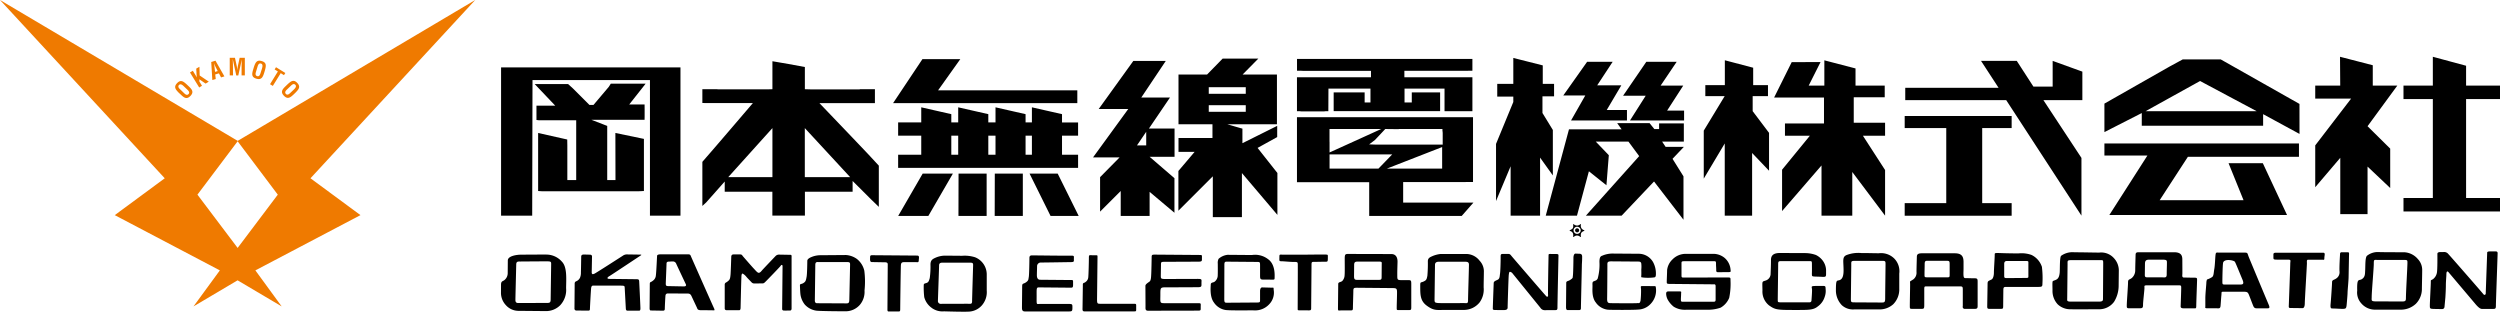 <svg xmlns="http://www.w3.org/2000/svg" id="レイヤー_1" data-name="レイヤー 1" viewBox="0 0 493.19 61.5">
  <defs>
    <style>
      .cls-1{fill:#ef7a00}
    </style>
  </defs>
  <path d="M127.37 16.5h-6.87l-.4.63c-.32.4-3.02 3.57-3.02 3.57h-.8l-3.25-3.25-.96-.87h-6.59l4.05 4.26h-3.7v2.83l.44.05h7.4v11.8h-1.75v-6.8l-.02-1.2-5.74-1.29v11.45l.76.05h19.05l1.06-.05V27.4l-5.63-1.17.02 9.29h-1.63V24.84l-3.1-1.2h10.47l.01-.72v-1.34l-.01-.97h-3.03l2.56-3.24Z"/>
  <path d="M98.85 42.54h6.14l.06-26.75h23.17v26.75h6.02V13.29H98.85v29.25zm62.78-22.2h10.97V17.6h-2.99v.03h-9.78l-1.05-.03v-4.38l-3.2-.59-3.2-.55v5.52l-1.05.03h-9.79v-.03h-2.98v2.72h.32c.12.02.3.01.55.01h9.1s-8.03 9.4-9 10.48l-.97 1.12v8.7l.76-.7 3.65-4.12v2.01h9.4v4.71h6.42v-4.7h9.41V35.7l3.65 3.64 1.52 1.47v-8.13l-1.73-1.87c-.98-1.07-10-10.48-10-10.48Zm-9.25 14.61h-8.72l8.72-9.68Zm6.39 0v-9.68l8.95 9.68Zm53.76-17.13h-27.47l4.38-6.15h-7.47l-5.79 8.68h36.35v-2.53zm.15 12.7h-3.17v-3.76h3.17v-2.6h-3.17v-1.64l-5.94-1.35v2.98h-1.25v-1.63l-5.93-1.35v2.98h-1.42v-1.63l-5.94-1.35v2.98h-1.36v-1.63l-5.93-1.35v2.98h-4.56v2.61h4.56v3.76h-4.56v2.6h35.5Zm-23.65 0h-1.36v-3.76h1.36Zm7.36 0h-1.42v-3.76h1.42Zm7.18 0h-1.25v-3.76h1.25ZM177.19 42.6h5.95l4.84-8.35h-5.96l-4.83 8.35zm11.89 0h5.56v-8.35h-5.54l-.02 8.35zm7.15 0h5.55v-8.35h-5.53l-.02 8.35zm6.88-8.35 4.14 8.35h5.55l-4.14-8.35h-5.55zm27.7-15.01h-5.66l4.83-7.22h-6.4l-6.83 9.48h5.83l-6.95 9.55h5.24l-3.85 3.9v6.8l4.07-4.07v4.92h5.7v-4.75l4.9 4.12v-6.82l-4.9-4.22h4.92v-5.58h-5.05Zm-4.69 9.44h-1.82l1.82-2.68Zm25.84-1.64v-2.21l-6.86 3.42v-2.88c0 .03-2.96-.85-2.96-.85h9.77V14.7h-6.77l3.1-3.14h-7.04l-3.07 3.14h-5.64v9.82h6.7v2.7h-6.7v2.74h3.18l-3.2 3.77v7.84l6.79-6.79v8.05H245v-8.69l7 8.25v-8.26l-3.91-4.95Zm-13.5-9.84h7.3v1.3h-7.3Zm0 4.85v-1.3h7.3v1.3Zm50.67-8.08c.25 0 .46 0 .62-.02h.72v-2.32h-34.6v.2a.12.12 0 0 0 0 .06v2.06h.7c.17.01.37.03.63.03h13.26v1.26h-14.6v6.7h.58a2.7 2.7 0 0 0 .49.04h4.06a2.78 2.78 0 0 0 .5-.04h.56l.02-4.46h8.29v2.73h-1.15v-1.98h-6.11v3.7h21v-3.7h-5.59v1.98h-1.43v-2.73h7.89v4.46h5.5v-6.7h-13.42v-1.27ZM276.81 38.9v-2.98h11.9c.2 0 .4 0 .56-.02h1.32V23.12h-34.73v12.82h14.25v6.66h18.25l2.31-2.63h-13.86Zm-.86-13.42v-.03h8.61v.35a2.9 2.9 0 0 1 .05.64v2.09h-13.15l-1.36-.05 1.14-.86 2.04-2.17 2.68.03Zm-13.67-.03h10.2l-10.19 4.63v-2.1h-.01Zm.01 7.81v-2.8h12.36l-2.71 2.8Zm11.31 0 10.9-4.25v4.25Zm72.05 9.28V30.18l3.34 3.5v-7.47l-3.23-4.28v-2.97h3.02v-2.17h-2.92v-3.43l-5.59-1.47v4.9h-3.85v2.17h3.82l-4.13 6.81v9.47l4.14-6.94v14.24h5.4zm26.23-18.33h-6.18v-5.02h6.11v-2.3h-5.76V13.5l-6.15-1.6v4.99h-3.09l2.34-4.65-5.69.02-3.47 6.98h9.84v5.11h-7.7v2.43h4.91l-5.48 6.7v8.16l7.78-9v9.9h6.07v-8.61l6.47 8.61v-9l-4.37-6.76h4.37v-2.57zm38.74 18.33V31.15l-7.5-11.39h7.68v-5.63l-5.86-2.12v5.07h-3.8l-3.28-5.07h-7.05l3.46 5.31h-18.41v2.43l19.92.01 14.84 22.78z"/>
  <path d="M396.85 40.07h-5.81v-14.8h5.81v-2.38h-21.1v2.38h8.2v14.8h-8.2v2.49h21.1v-2.49zm56.78-19.57-15.53-8.78h-7.5l-2.65 1.44-12.8 7.28v5.62l7.37-3.76v2.5h23.94v-2.28l7.18 3.9Zm-30.37 1.44 10.76-5.96 11.17 5.96Zm30.27 8.99V28.3h-38.38v2.39h8.48l-7.51 11.73h35.06l-4.78-10.23h-6.76l2.96 7.31h-16.55l5.57-8.57h21.91zm14.56-14.04v-4.02l-6.46-1.67.04 5.69h-4.93v2.56h7.08l-7.08 9.23v8.25l4.94-5.8v11.11h5.38v-9.38l4.47 4.23v-7.77l-4.47-4.42 5.87-8.01h-4.84zm6.06 2.65h5.79v19.52h-5.79v2.65h19.04v-2.65h-6.69V19.54h6.69v-2.65h-6.69v-3.92l-6.56-1.77v5.69h-5.79v2.65zm-167.81 6.1-2.05-3.35V19h2.29v-2.46h-2.23V12.9l-5.81-1.47v5.11h-3.17v2.52h3.17v1.06l-3.41 8.27v11.27l2.88-6.86v9.74h5.81V31.09l2.52 3.52v-8.97zm6.4-6.81-2.81 4.93h11.03V21.7h-3.99l2.88-4.87h-4.76l3.05-4.64h-5.04l-4.7 6.64h4.34z"/>
  <path d="M332.06 16.89h-4.46l3.17-4.7h-5.99l-4.58 6.69h4.46l-3.1 4.88h10.67v-1.94h-3.35l3.18-4.93zm-4.76 8.57h-.94l-.94-1.17h-6.39l.88 1.23h-10.39l-4.58 17.02h6.16l2.35-8.75 3.46 2.76.47-5.93-2.58-2.69h6.45l2.12 2.87-10.51 11.74h7.05l6.39-6.74 5.81 7.55v-8.56l-2.16-3.46 2.23-2.35h-3.59l-.7-1.05h4.29v-3.59h-4.88v1.12zM480 60.94c.51.02 1.26.03 1.77.03s.48-.55.48-.55l.16-1.71s.1-1.47.1-2.38.1-1.76.1-2.12c0-1.17.5-.42.5-.42l5.1 6.03c.32.39.94 1.12 1.39 1.12h2.3c.45 0 .48-.17.48-.74s.34-9.91.34-10.23a.32.32 0 0 0-.35-.37h-1.22c-.55 0-.49.26-.49.26l-.29 8.13s-.18.4-.47.03-6.58-7.58-6.9-7.9a1.04 1.04 0 0 0-.93-.4l-.75.01s-.48.01-.48.33.03 3.11-.1 3.75a2.07 2.07 0 0 1-.74 1.24c-.48.32-.46.09-.46.6s-.19 4.02-.19 4.6 0 .66.65.69Zm-14.18-1.1a3.55 3.55 0 0 0 2.7 1.25h5.19a4.32 4.32 0 0 0 2.89-1.17 4.16 4.16 0 0 0 1.18-2.77c0-.58.06-2.95.06-3.85a3.11 3.11 0 0 0-.86-2.2 3.76 3.76 0 0 0-2.74-1.34c-.9 0-3.39.01-4.94-.03a3.44 3.44 0 0 0-2.32.7c-.42.3-.33 2-.39 2.95-.04.65.02 1.3-.71 1.72-.56.31-.93-.3-.86 2.24a3.17 3.17 0 0 0 .8 2.5Zm2.06-1.34c0-.84.41-5.68.41-6.39 0-1.02.05-.83.88-.83h5.11c.65 0 .65.06.65.58 0 .78-.3 5.8-.3 7.01 0 .53-.2.6-.72.6l-5-.01c-1.23 0-1.03-.13-1.03-.96Zm-7.58 2.36c.45 0 1.65.09 1.97.07.44-.04.6-.02.67-.82.07-.74.18-2.05.18-2.44 0-.3.2-2.45.2-2.94l.08-4.2c0-.45.1-.77-.23-.77h-1.24c-.35 0-.3.44-.3.44s-.16 2.51-.1 3.35a1.45 1.45 0 0 1-.7 1.42c-.33.25-.77.23-.77.68s-.22 3.66-.29 4.31c-.08.93.08.9.52.9Zm-11.17-9.64h2.06c.9 0 .62.1.62.9 0 .39-.29 8.28-.29 8.28s-.06.36.26.36l2.45.03c.32 0 .45-.42.45-1s.42-7.45.42-7.83-.08-.72.24-.72h2.74c.39 0 .46.1.46-.35s.25-1.03-.2-1.03h-9.4c-.26 0-.45.07-.45.32v.65c0 .32.07.39.64.39Zm-13.8 9.59h1.78c.51 0 .89.18.95-.46s.12-1.72.16-2.04c.1-.82-.18-.76.84-.76h3.23c.98 0 1.12 0 1.38.64s.75 1.98.88 2.23a.6.6 0 0 0 .61.4h2.22c.26 0 .45-.07.2-.66s-3.83-9.13-3.98-9.53c-.29-.77-.13-.8-1.03-.8-.58 0-4.7.01-4.97 0-.44-.04-.48.03-.54.54s-.1 1.97-.23 2.68-.1 1.35-.42 1.6a4.1 4.1 0 0 1-1.02.49 1.9 1.9 0 0 0-.13.64c0 .32-.2 2.19-.2 3.03v1.7s-.15.3.27.3Zm3.22-8.9c.13-.97 2.16-.58 2.35-.25s1.1 2.6 1.47 3.47.12 1-.4 1h-3.03c-.46 0-.52-.01-.52-.59s.04-2.98.13-3.63Zm-18.47 8.9h2.14c.52 0 .55-.23.55-.75s.28-2.86.28-3.24-.12-.53.46-.53h6.34c.42 0 .45.07.45.5 0 .58-.11 3.63-.11 3.63s-.07.4.51.4h2.05c.42 0 .52.11.52-.53s.16-4.76.16-5.08c0-.39-.07-.43-.56-.43-.77 0-1.56-.03-2.02-.03s-.32-.46-.32-.78v-.93l-.01-1.84c0-.77-.23-1.44-1.63-1.44h-6.95c-.52 0-.64.12-.64.57 0 0-.07 2.3-.07 2.95a2.01 2.01 0 0 1-.65 1.54c-.5.42-.77.2-.77.91s-.25 3.82-.25 4.59c0 .36 0 .5.52.5Zm3.07-8.74c0-.65.2-.85.91-.85h2.39c1.08 0 1.03.14 1.03.72s-.04 1.29-.04 2.19c0 .77-.41.58-1.06.58h-2.51c-.45 0-.75.06-.75-.45l.03-2.2Zm-17.21 7.97a3.58 3.58 0 0 0 2.4.97c.7.03 5.1 0 5.68 0a3.64 3.64 0 0 0 3.04-1.48 6.08 6.08 0 0 0 .9-3.25l.03-2.75a3.57 3.57 0 0 0-.96-2.6 3.35 3.35 0 0 0-2.9-1.1c-.9 0-3.35-.06-4.9-.06a3.84 3.84 0 0 0-2.6.68c-.33.2-.24 2.69-.3 3.33-.13 1.4-.69 1.38-1.32 1.65-.18.08-.1.97-.1 1.88a3.86 3.86 0 0 0 1.03 2.73Zm1.87-1.17.07-6.72c0-.7-.09-.83.75-.83h5.53c.8 0 .75-.1.75.9l-.04 6.68c0 .31.02.6-.76.6h-5.59c-.84 0-.71-.23-.71-.63Zm-15.07 2.06h1.73c.74 0 .71.05.71-.91l.03-2.73c0-.7.13-.69.75-.69h6.18c.7 0 .78-.1.78-.62a18.39 18.39 0 0 0-.1-3.34 4 4 0 0 0-2.06-2.35 5.87 5.87 0 0 0-2.55-.3c-4.8 0-4.7-.3-4.7.29 0 .57-.16 2.85-.16 3.5s-.18 1.2-.45 1.35c-.76.37-.8.3-.8 1.03l-.07 4.3c0 .52.19.47.7.47Zm3.15-9.44h3.58c.77 0 .68-.01.68.63v2.15c0 .52.06.56-.52.56l-3.57.03c-.57 0-.68 0-.68-.45v-2.35c0-.33.13-.57.51-.57Zm-18.6 9.44h1.8c.48 0 .52-.1.52-.84v-3.03c0-.58.07-.56.49-.56h6.59c.48 0 .52.1.52.69v3.22a.4.4 0 0 0 .45.52h1.96c.45 0 .52-.2.52-.56v-4.73c0-.51 0-.74-.55-.74-.77 0-1.22-.03-1.67-.03s-.58.01-.58-.97c0-.32.02-.39.02-1.03v-1.18c0-1.02-.3-1.72-1.72-1.72h-6.53c-.84 0-.96.32-.96.7 0 0-.07 2.34-.07 2.98a1.65 1.65 0 0 1-.61 1.45c-.85.56-.65.26-.65.97s-.06 3.56-.06 4.33c.01.5.01.53.53.53Zm2.37-6.93c0-.52.03-1.22.03-1.87 0-.77.23-.68.94-.68h2.96c1.02 0 1.03-.06 1.03.84v1.74c0 .71 0 .68-.65.68h-3.47c-.9 0-.84.03-.84-.71Zm-13.87 7.04h4.9a4.02 4.02 0 0 0 2.79-1.01 4.16 4.16 0 0 0 1.2-3.1v-2.96a3.57 3.57 0 0 0-1.03-3.01 3.7 3.7 0 0 0-3-1c-.9 0-1.9-.04-3.45-.04a6.5 6.5 0 0 0-2.93.4c-.85.38-.61 1.05-.58 2.8.03 1.15-.16 1.9-.75 2.13s-.76-.27-.76 2.12a4.23 4.23 0 0 0 1.16 2.83 3.25 3.25 0 0 0 2.45.84Zm-.65-2.68.07-6.06c0-.71-.08-.84.75-.84h5.35c.65 0 .66.1.66.68 0 .78-.07 5.47-.07 6.69 0 .91-.18.85-.96.85l-5.08-.03c-.84 0-.72-.07-.72-1.3Zm-16.07 1.94c1.08.77 1.55.85 4.57.85 3.12 0 4.03.06 4.97-.7a3.63 3.63 0 0 0 1.36-1.89 3.4 3.4 0 0 0 .18-1.56c-.03-.7 0-.59-1.43-.59-1.64 0-1.3.05-1.25.7.03.46-.11 2.18-.11 2.18a.36.36 0 0 1-.4.35h-5.66c-.6 0-.59-.05-.59-.53 0-.85.08-6 .08-6.77s0-.83.7-.83h5.56c.36 0 .4.07.4.58s.02 1.27-.01 1.97c.03.56-.03.47 1.52.53 1.38.06 1.28.15 1.28-1.02a3.33 3.33 0 0 0-.64-2.13 3.68 3.68 0 0 0-1.37-1.14 6.4 6.4 0 0 0-2.07-.37l-5.03-.02c-1.21 0-1.76.44-1.76 1.37 0 1.12-.05 2.1-.07 2.68a1.4 1.4 0 0 1-.91 1.36c-.84.3-.73 0-.7 1.99a3.5 3.5 0 0 0 1.38 3Zm-246.91 1.02 5.48.05a3.93 3.93 0 0 0 2.9-1.18 4.44 4.44 0 0 0 1.14-3.36c.02-1.86.22-4.13-.82-5.2a4.08 4.08 0 0 0-3.05-1.41c-1.05-.01-4.93.02-4.93.02-.87-.01-2.7.23-2.7 1.14l-.02 2.52a1.77 1.77 0 0 1-.75 1.43c-.43.2-.56.3-.57.85l-.01 1.65a3.55 3.55 0 0 0 .94 2.34 3.34 3.34 0 0 0 2.4 1.15Zm-.32-9.13c0-.58.3-.61.75-.6 0 0 4.77-.04 5.45-.03s.7.12.69.6l-.1 6.96c0 .55-.2.64-.65.64l-5.74.02c-.43 0-.55-.23-.56-.54s.15-6.46.16-7.05Zm11.92 9.07 2.3.02c.16 0 .32-.02.32-.34s.2-3.93.24-4.14.1-.47.42-.46 5.44-.02 5.8.02.38.1.4.43l.22 4.08c.02.28.1.42.36.42h2.08c.24-.01.45.08.44-.49s-.22-4.86-.24-5.22-.05-.49-.5-.5l-5.36-.06c-.22 0-.4-.04-.4-.17s.23-.3.42-.4 6.05-4 6.17-4.07.11-.15-.04-.15l-2.82-.04a1.43 1.43 0 0 0-.72.27c-.2.13-5.4 3.48-5.58 3.53a1.13 1.13 0 0 1-.32.1c-.1 0-.22-.12-.22-.33l.06-3.16c0-.28-.22-.36-.42-.36l-1.14-.03c-.26 0-.56.03-.57.4s-.04 2.66-.06 3.13a2.51 2.51 0 0 1-.18 1.05 1.43 1.43 0 0 1-.72.69.45.45 0 0 0-.33.46l-.04 4.88a.38.38 0 0 0 .43.44Zm27.11-.04c.13 0 .1-.19-.04-.47s-4.46-10.02-4.57-10.29a.4.4 0 0 0-.4-.28h-5.65c-.24 0-.56.08-.58.27s-.16 3.44-.24 3.83a1.41 1.41 0 0 1-.39.93 2.43 2.43 0 0 1-.74.49.74.74 0 0 0-.07.24l-.04 4.9c0 .27.09.41.22.41l2.35.04c.17 0 .43.02.43-.37s.1-2.43.14-2.67a.43.43 0 0 1 .42-.36l3.8.02c.33 0 .65-.03.89.47l1.08 2.3c.13.28.1.53.94.52s2.32.02 2.45.02Zm-5.56-4.86c-.1.11-.16.15-.55.14l-3.05-.06c-.3-.01-.37-.19-.37-.46s.15-3.66.15-3.98.21-.4.55-.39c0 0 .35-.03.64-.03a.7.7 0 0 1 .7.4c.12.3 1.76 3.76 1.84 3.93s.18.34.09.45Zm8.09 4.84h2.4c.2 0 .29-.14.3-.47s.14-6.2.18-6.41.1-.39.25-.34a2.6 2.6 0 0 1 .73.65c.31.36.83.87 1 1.06a.73.73 0 0 0 .62.23l1.53-.01c.3 0 .4-.14.68-.41s2.74-2.82 2.86-2.99.2-.28.28-.24.15.02.15.25l-.08 8.44a.3.3 0 0 0 .26.3c.17.02 1.18 0 1.31 0s.28-.1.29-.36V50.72c.01-.23.03-.45-.23-.45l-2.21-.04a.93.93 0 0 0-.72.28c-.17.18-2.48 2.6-2.65 2.8s-.4.51-.67.51-.65-.5-.97-.83-1.93-2.18-2.12-2.4-.2-.4-.6-.4h-1.24c-.3 0-.48.11-.49.49s-.1 3.08-.14 3.48-.07.92-.35 1.16a2.67 2.67 0 0 1-.5.39.47.47 0 0 0-.3.37v4.76c0 .2.1.36.43.36Zm15.44-1.04a3.77 3.77 0 0 0 2.23 1.13c.96.1 5.07.12 5.67.12a3.74 3.74 0 0 0 2.92-1.31 3.96 3.96 0 0 0 .89-2.79 16.82 16.82 0 0 0-.04-3.9 4.11 4.11 0 0 0-1.5-2.35 4.17 4.17 0 0 0-2.12-.75l-5.07.04a4.62 4.62 0 0 0-1.7.34c-.54.22-.86.46-.86.78s-.03 2.55-.13 3.1-.16.95-.5 1.17a1.27 1.27 0 0 1-.6.28.26.26 0 0 0-.22.3c0 .09.03 1.03.08 1.58a4.09 4.09 0 0 0 .95 2.27Zm2-7.9c0-.66.38-.56.7-.56h5.55c.57 0 .62.11.61.58l-.15 6.9c-.01.7-.29.67-.68.67l-5.68-.03c-.43 0-.45-.38-.44-.64l.09-6.92Zm16.43 9.19c.22 0 .32-.05.32-.4s.1-8.5.14-8.8.12-.54.6-.53h2.46c.21 0 .45.1.46-.35s.2-.94-.3-.95l-8.7-.07c-.34 0-.6-.05-.6.37s-.1.98.35.98l2.26.04c.47 0 .88-.03.87.42l-.06 8.97c0 .17.05.32.24.32h1.96Zm6.53-.71a3.57 3.57 0 0 0 2.43.68c1 .03 3.95.11 4.7.06a3.65 3.65 0 0 0 2.71-1.17 3.96 3.96 0 0 0 1.02-3v-3.25a3.65 3.65 0 0 0-2.31-3.31 6.74 6.74 0 0 0-2.55-.29l-3.4-.03a4.86 4.86 0 0 0-1.87.42c-.57.26-.95.48-.97 1.3a16.79 16.79 0 0 1-.14 2.7c-.15.53-.23.85-.66.98s-.53.13-.53.48a16.75 16.75 0 0 0 .1 2.3 3.76 3.76 0 0 0 1.48 2.13Zm1.46-8.38c0-.45.29-.54.63-.54h5.56c.52 0 .53.2.52.58s-.2 6.5-.2 7.03-.24.51-.57.5-5.06.01-5.55.01a.55.55 0 0 1-.62-.6c0-.3.23-6.53.23-6.98Zm16.94 9.08h8.74c.58 0 .62-.14.62-.78s.02-.7-.84-.7h-5.53c-.76 0-.69.3-.69-1.52 0-1.96-.08-1.74.97-1.74l5.44.05c.68 0 .8.1.78-.77 0-.84.08-.74-.77-.74l-5.73-.05c-.46 0-.64-.38-.64-.88s.04-1.49.04-1.8a.73.73 0 0 1 .72-.72c.43.01 5.55-.08 5.87-.08.78 0 .67-.16.67-.6 0-.66.16-.7-.89-.67-.73.02-7.06-.06-7.38-.06s-.5.13-.5.48-.04 3.44-.13 3.83.01.61-.54 1-.76.11-.76.84l-.04 4.03c0 .46-.01.88.59.88Zm21.44-.01c.57 0 .5 0 .5-.79 0-.68.07-.71-.5-.71-.41 0-6.16.02-6.62 0s-.6 0-.6-.8l.09-8.26c0-.6.1-.51-.8-.51-.83 0-.9-.18-.9.54 0 .57-.06 3.27-.12 3.81a1.24 1.24 0 0 1-.54.92c-.25.25-.56.07-.53.6l-.06 4.42c0 .4-.08.77.36.78h9.72Zm2.34-1c0 .45-.08.87.51.87l9.86-.02c.62 0 .51-.13.52-.77s.1-.7-.52-.7h-6.69c-.86 0-.76-.15-.75-1.52s-.08-1.62.95-1.6l6.38-.03c.86 0 .78-.16.78-.83s.18-.81-.77-.81l-6.32.02c-1.02 0-.93-.1-.93-.88l.03-1.81c0-.68-.01-.7.82-.7l6.6-.03c.72 0 .66-.2.66-.64 0-.62.07-.68-.4-.68l-8.84-.07c-.6 0-.68.04-.68.53 0 .35-.05 2.8-.08 3.28s-.02 1.26-.33 1.5-.82.52-.82.85l.02 4.04Zm15.98.74c.78.1 4.02.05 5.42.06a3.77 3.77 0 0 0 2.94-1.14 3.31 3.31 0 0 0 .98-2.68 5.16 5.16 0 0 1-.05-.53c.01-.18-.15-.13-.42-.13l-1.84-.05c-.28 0-.41.35-.41.7v1.87c0 .39-.11.41-.74.41l-5.66.04c-.54 0-.66.03-.66-.77l.02-6.71c0-.48.08-.62.44-.62l5.76.05c.82 0 .83-.01.84.64v2.05c0 .91.1.8 1.5.8 1.32 0 1.37.13 1.37-.4 0-.4.17-2.56-1.25-3.6a4.18 4.18 0 0 0-3.23-.85l-4.8-.04a3.17 3.17 0 0 0-1.77.79 1.74 1.74 0 0 0-.16.96c0 .32.02 1.72-.01 2.25a1.58 1.58 0 0 1-.63 1.31c-.33.23-.75.07-.75.62 0 .32-.25 2.33.63 3.48a3.4 3.4 0 0 0 2.48 1.5Zm14.06-9.04c.02.48-.02 8.33-.02 8.72s0 .36.4.37l1.75.01c.28 0 .51.02.51-.38l.07-8.63c0-.63.1-.56.88-.56l1.72-.03c.54 0 .62.08.62-.71 0-.64.07-.67-.36-.7s-3.58.02-4.27.02h-4.16c-.72 0-.77-.12-.77.47 0 .77-.1.83.47.83.31 0 1.7.13 2.06.13 1 0 1.08-.02 1.1.46Zm8.55 9.11h1.6c.67 0 .73.04.73-.63 0-.4.08-2.72.08-3.16 0-.64.1-.68.78-.68l6.6.06c1.1 0 1.24 0 1.24.86s-.06 2.42-.06 2.77c0 .75-.07.71.53.71h1.47c.79 0 .87.07.87-.58v-4.21c0-1.16.04-1.12-.9-1.12-1.8 0-1.85.13-1.86-.82-.01-1.16.04-2.2.05-2.82 0-.95-.42-1.5-1.22-1.5l-8-.02c-1.05 0-1.2-.11-1.2.96 0 .83.03 2.72-.02 3.17a1.76 1.76 0 0 1-.46 1.2c-.32.28-.8.17-.8.6l-.05 4.81c0 .55.1.4.62.4Zm2.57-8.97c0-.53.18-.67.73-.66h4.24c.59 0 .47.22.47.55l-.02 2.54c0 .44-.12.52-.64.51h-4.2c-.48 0-.6-.15-.6-.7l.02-2.24Zm24.74-.85a3.35 3.35 0 0 0-2.45-1.31h-5.28a5.72 5.72 0 0 0-1.51.39c-.48.22-.96.37-.96 1.04a27.42 27.42 0 0 1-.09 2.85c-.1.5-.15.8-.48 1-.77.49-.93.05-.93.88 0 1.75-.05 3.03 1.25 4 1.47 1.1 2.04.86 3.82.87h3.61a4 4 0 0 0 3.03-1.48 4.34 4.34 0 0 0 .8-2.95c0-1.06.04-2.28.04-2.99a3.05 3.05 0 0 0-.85-2.3Zm-2.1 1.17c0 .48-.17 6-.17 6.63 0 .75-.24.57-.92.57-.25 0-4.58.05-5.09-.02s-.6-.1-.6-.67l.09-6.87c.01-.5.42-.6.74-.59h5.3c.76 0 .66.47.65.95Zm6.79 8.58c.32 0 .85.01.85-.5s.17-5.99.22-6.4.08-.68.28-.64a.82.82 0 0 1 .5.35l5.46 6.73a1 1 0 0 0 .92.48c.5 0 1.42-.02 1.83-.01.47 0 .62 0 .62-.51 0-.92.19-9.77.2-10.18s-.08-.38-.94-.38c-1.03 0-1.01-.1-1.02.38s-.14 7.2-.1 7.6c.04.24-.04.45-.12.45-.23 0-.34-.25-.52-.43s-6.19-7.16-6.5-7.53-.34-.49-.8-.49h-.65c-.8 0-.76 0-.76.84s-.05 2.59-.12 3.05-.05.84-.3 1.09-.93.3-.95.77c-.01.3-.17 4.48-.17 4.82s-.1.5.56.5l1.5.01Zm13.16-5.93c-.37.25-.75.17-.75.58l-.04 4.73c0 .2 0 .62.31.62h2.19c.23 0 .44 0 .44-.39 0-.66.18-8.04.18-8.34 0-.52.06-.74.06-1.8 0-.4-.18-.58-.54-.58l-.78-.03c-.23 0-.4.33-.4.87 0 1.11-.06 2.97-.06 2.8a9.22 9.22 0 0 1-.08 1c0 .16-.16.3-.53.54Zm5.02 4.34a3.35 3.35 0 0 0 2.46 1.52c.7.05 5.06.06 5.96-.03a3.5 3.5 0 0 0 2.47-1.13 3.82 3.82 0 0 0 1.01-3.28c-.01-.25-.2-.21-.31-.21l-1.94-.02c-.86 0-.72-.03-.66.66a17.75 17.75 0 0 1-.1 2.23c-.17.66-.36.43-.66.48s-4.9.02-5.35 0-.6-.2-.58-.93.05-6.01.05-6.43c0-.63-.09-.89.83-.88l5.16.04c.32 0 .6 0 .69.35a5.84 5.84 0 0 1 .01 1.22c0 .19.02.8 0 1.1-.05.58 0 .4.43.49a9.9 9.9 0 0 0 1.82 0c.35-.07.62.08.63-.67a4.72 4.72 0 0 0-.53-2.33 3.27 3.27 0 0 0-2.84-1.7l-5.26-.04a5.27 5.27 0 0 0-1.74.33c-.33.18-.76.06-.77 1.3a10.3 10.3 0 0 1-.35 3.32c-.28.43-.42.35-.63.47s-.44 0-.39.82c.03.59-.21 2.21.58 3.32Zm24.68 1.12a3.95 3.95 0 0 0 1.7-1.94 13.75 13.75 0 0 0 .26-3.4c0-.59.02-.62-.58-.62l-8.53.01c-.45 0-.56.03-.56-.38v-2.32c0-.46-.02-.52.7-.52h5.7c.4 0 .41.06.41.64 0 .3.04.75.04 1.05s0 .48.37.48l2.1-.02c.33 0 .43-.01.36-.46a3.42 3.42 0 0 0-1.15-2.32 3.52 3.52 0 0 0-2.09-.82h-5.59a3.61 3.61 0 0 0-2.63 1.1 3.41 3.41 0 0 0-1.06 2.11c0 .49-.07 1.94-.07 2.28s0 .44.59.44l8.6.08c.18 0 .45-.08.45.37v2.63c0 .3-.05.44-.42.44h-6.02c-.3 0-.41-.03-.41-.4s.04-.8.04-1.09c0-.52.19-.56-.56-.56l-1.94.01c-.3 0-.45.1-.45.48a2.71 2.71 0 0 0 .3 1.12 4.71 4.71 0 0 0 1.2 1.42 4.1 4.1 0 0 0 2.07.6l4.96-.01a7.29 7.29 0 0 0 2.2-.4Zm-26.95-15.3a.87.87 0 0 1-.6-1.06c.01-.1-.04-.2-.16-.08a.91.91 0 0 1-1.22 0c-.12-.1-.16-.05-.15.08.05.6-.01.78-.6 1.05-.14.07-.13.14 0 .18.5.14.67.52.6 1.05-.01.16.07.16.15.1a.86.86 0 0 1 1.22 0c.1.08.17.05.15-.1-.08-.64.13-.87.6-1.05.15-.05.1-.14 0-.18Zm-1.35.74a.7.7 0 1 1 0-1.41.7.7 0 0 1 0 1.41Z"/>
  <path d="M311.13 45.84a.4.4 0 0 0 0-.8.4.4 0 1 0 0 .8Z"/>
  <path d="M61.25 35.17 93.75 0 46.89 27.79 0 0l32.5 35.17-9.86 7.27 20.73 10.9-5.2 7.11 8.7-5.15 8.7 5.15-5.19-7.11 20.73-10.9ZM46.88 48.91 38.95 38.4l7.93-10.53L54.8 38.4Z" class="cls-1"/>
  <path d="M35.63 17.71c-.2-.18-.67-.57-.32-.94.33-.35.77.08.97.27l.65.62c.24.23.58.56.26.9s-.66.02-.87-.18Zm0 .92c.66.64 1.2 1.06 1.94.29s.3-1.29-.38-1.93l-.36-.34c-.66-.6-1.18-1-1.9-.24s-.28 1.25.34 1.89Zm3.67-1.37-1.82-2.96.56-.34.8 1.31a7.36 7.36 0 0 1-.08-.93l-.05-.8.63-.37.05 1.72 1.8 1.22-.63.38-1.23-.85v.44l.52.84Zm2.59-1.47-.22-3.56.84-.26 1.76 3.1-.66.2-.42-.8-.73.22.1.9Zm.53-1.61.53-.16-.46-.9a4.87 4.87 0 0 1-.2-.44l-.09-.21h-.01l.05.23c.03.16.06.31.07.47Zm3.55.7h-.65V11.4h1.03l.35 1.61a6.37 6.37 0 0 1 .12.8h.01a6.96 6.96 0 0 1 .1-.8l.35-1.61h1.02v3.48h-.64v-1.1c0-.69.01-1.37.05-2.07l-.7 3.17h-.4l-.68-3.17h-.02c.04.7.05 1.38.05 2.07Zm4.81-1.64c.08-.26.22-.85.7-.7.47.14.27.73.2.99l-.27.85c-.1.32-.24.78-.68.64s-.31-.58-.23-.86Zm-.82.42c-.27.88-.41 1.55.6 1.86s1.3-.31 1.57-1.2l.14-.47c.23-.86.36-1.5-.63-1.8s-1.25.3-1.54 1.14Zm4.49-.4 1.84 1.14-.27.43-.64-.4-1.56 2.52-.55-.34 1.55-2.51-.64-.4ZM57.3 17c.2-.19.6-.64.96-.27.34.34-.12.77-.32.96l-.64.61c-.24.23-.59.56-.9.23s0-.67.21-.87Zm-.91-.04c-.67.64-1.12 1.16-.38 1.93s1.28.35 1.95-.29l.35-.34c.62-.64 1.05-1.14.33-1.9s-1.24-.34-1.9.26Z" class="cls-1"/>
</svg>
